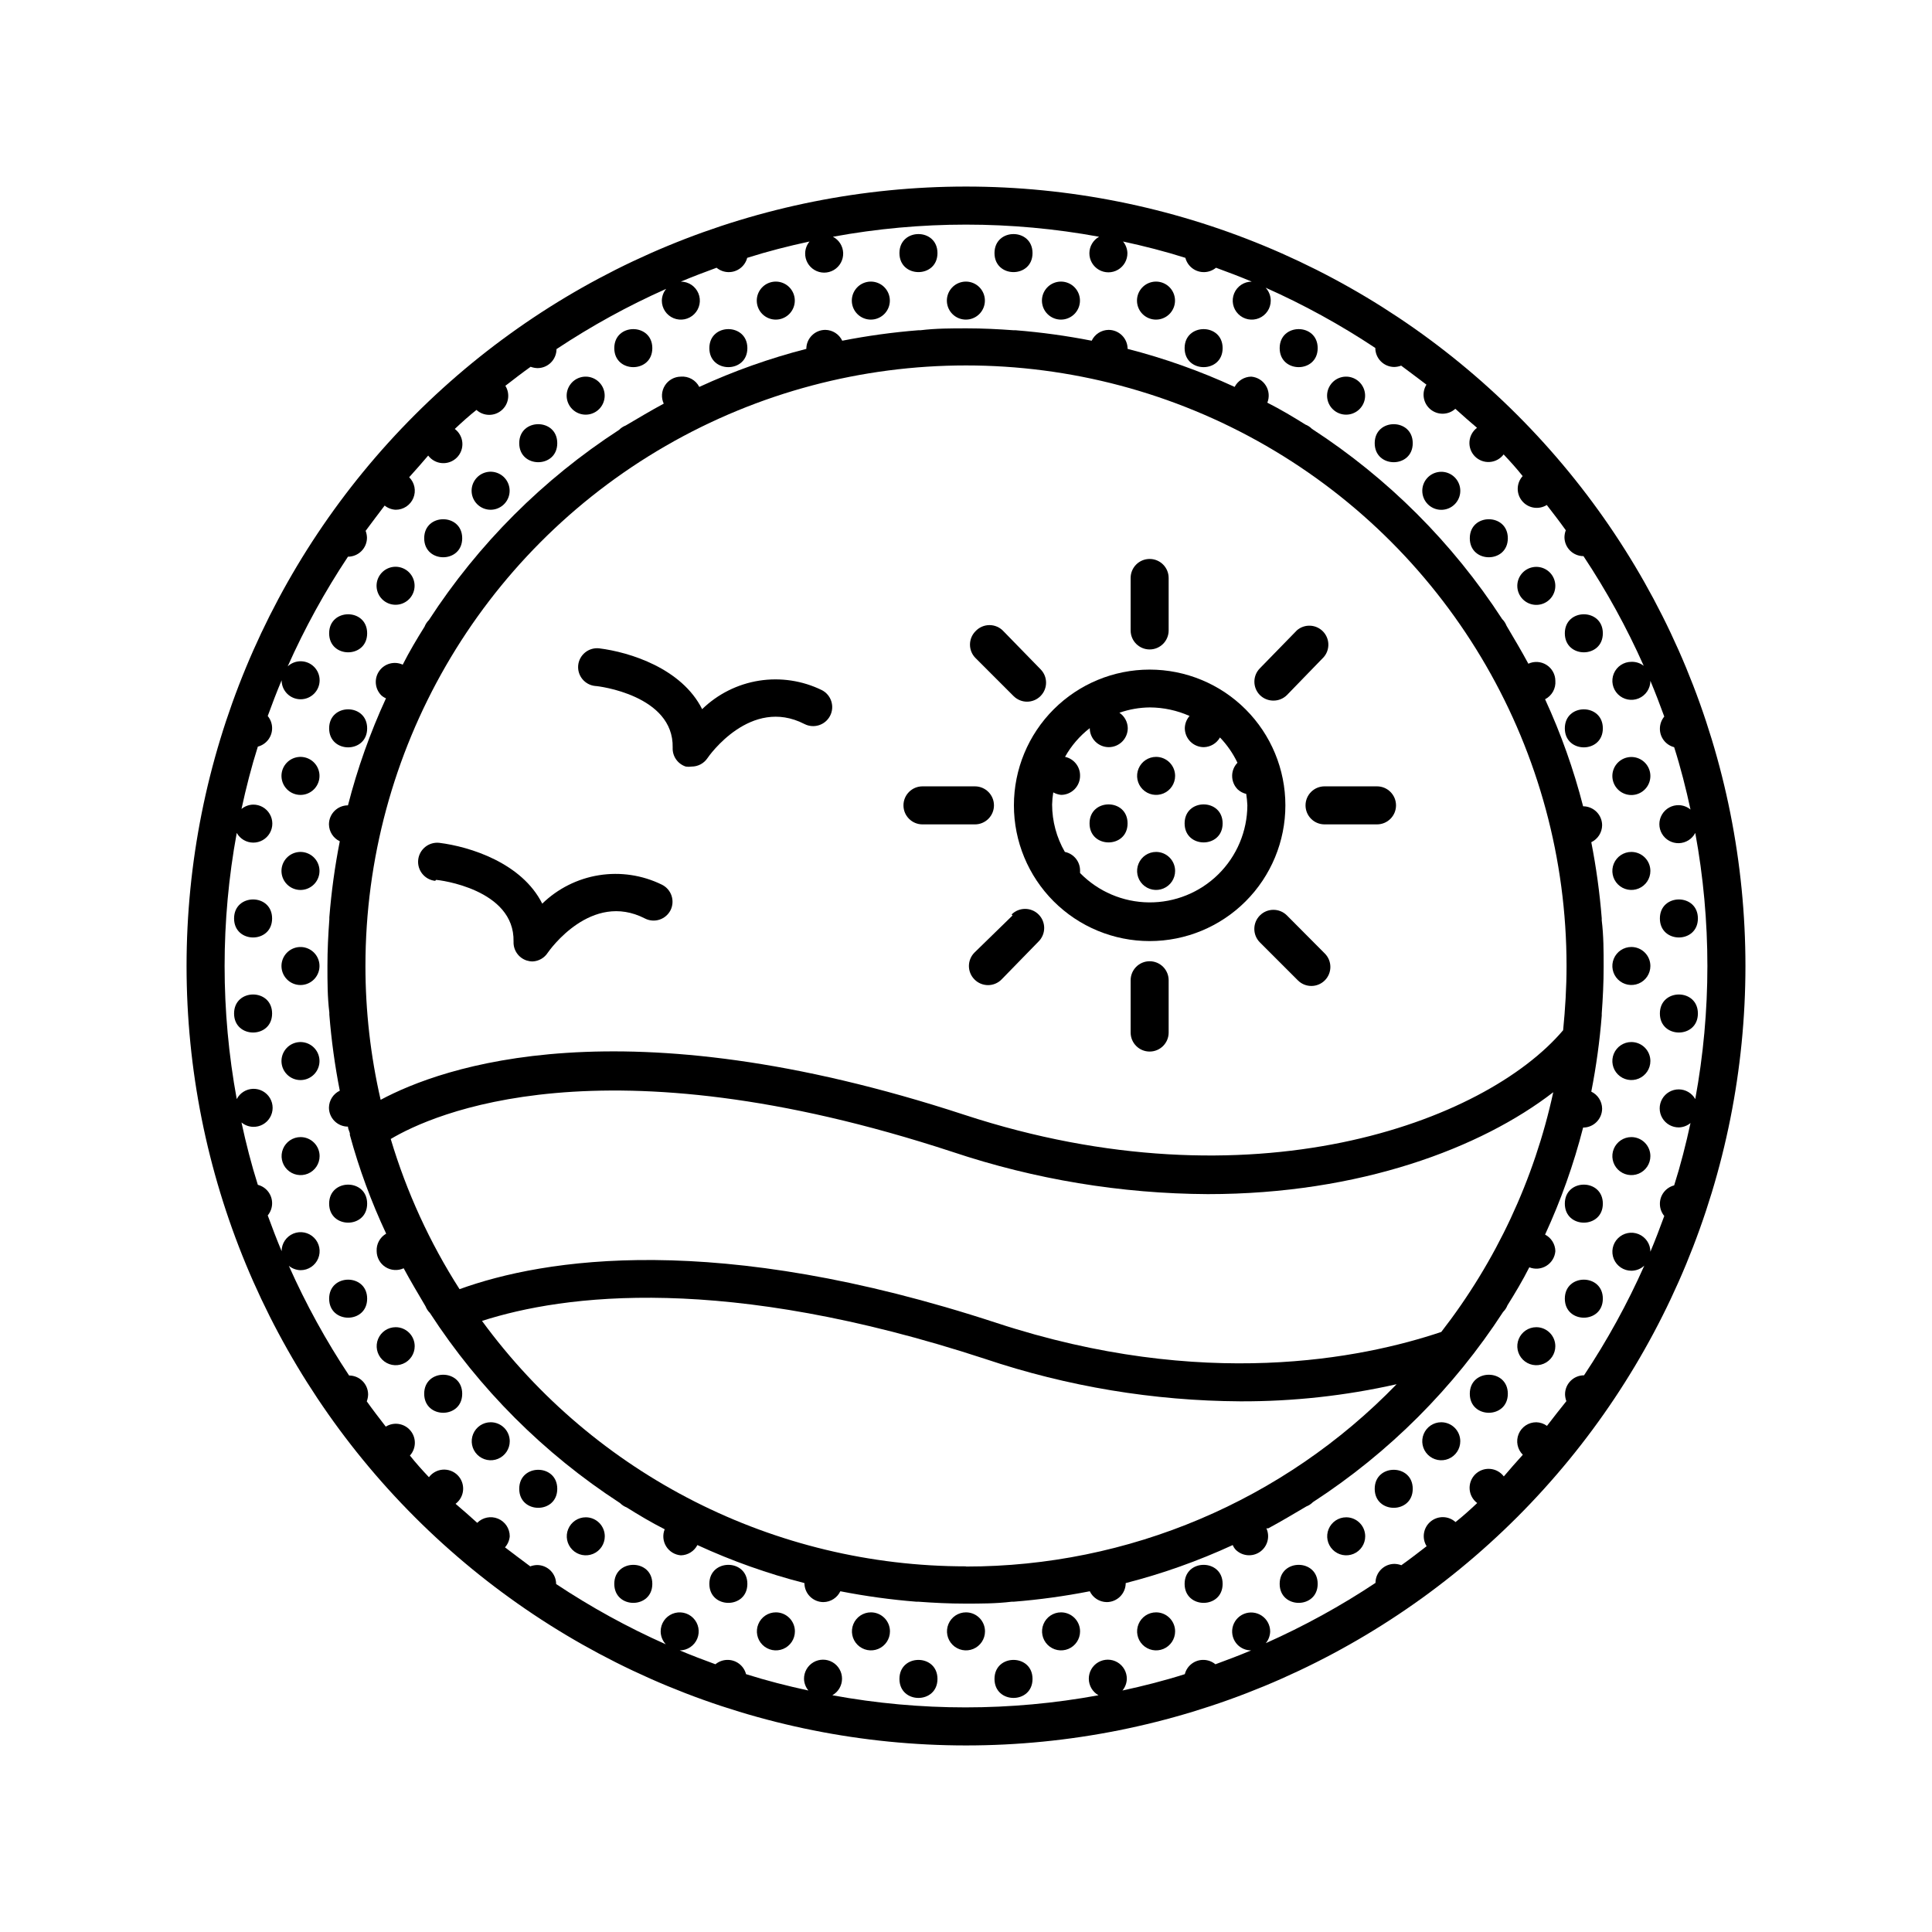 <?xml version="1.0" encoding="UTF-8"?>
<!-- Uploaded to: SVG Repo, www.svgrepo.com, Generator: SVG Repo Mixer Tools -->
<svg fill="#000000" width="800px" height="800px" version="1.1" viewBox="144 144 512 512" xmlns="http://www.w3.org/2000/svg">
 <g>
  <path d="m576.33 369.77c-2.039 0-3.875 1.227-4.656 3.109-0.777 1.883-0.348 4.051 1.094 5.492 1.441 1.441 3.609 1.871 5.492 1.09 1.879-0.777 3.109-2.613 3.109-4.652 0-1.336-0.531-2.617-1.477-3.562-0.945-0.945-2.227-1.477-3.562-1.477z"/>
  <path d="m593.96 387.4c0 6.719-10.074 6.719-10.074 0 0-6.715 10.074-6.715 10.074 0"/>
  <path d="m576.33 394.96c-2.039 0-3.875 1.227-4.656 3.109-0.777 1.883-0.348 4.051 1.094 5.492 1.441 1.438 3.609 1.871 5.492 1.09 1.879-0.777 3.109-2.617 3.109-4.652 0-1.336-0.531-2.617-1.477-3.562-0.945-0.945-2.227-1.477-3.562-1.477z"/>
  <path d="m593.96 412.59c0 6.719-10.074 6.719-10.074 0s10.074-6.719 10.074 0"/>
  <path d="m576.33 420.15c-2.039 0-3.875 1.227-4.656 3.109-0.777 1.883-0.348 4.051 1.094 5.488 1.441 1.441 3.609 1.875 5.492 1.094 1.879-0.781 3.109-2.617 3.109-4.656 0-1.336-0.531-2.617-1.477-3.562-0.945-0.941-2.227-1.473-3.562-1.473z"/>
  <path d="m576.33 445.34c-2.039 0-3.875 1.23-4.656 3.113-0.777 1.883-0.348 4.047 1.094 5.488 1.441 1.441 3.609 1.871 5.492 1.094 1.879-0.781 3.109-2.617 3.109-4.656 0-1.336-0.531-2.617-1.477-3.562-0.945-0.945-2.227-1.477-3.562-1.477z"/>
  <path d="m568.77 311.83c0 6.719-10.074 6.719-10.074 0s10.074-6.719 10.074 0"/>
  <path d="m568.77 337.02c0 6.715-10.074 6.715-10.074 0 0-6.719 10.074-6.719 10.074 0"/>
  <path d="m572.75 353.2c1.691 1.707 4.356 1.98 6.359 0.652 2.004-1.324 2.793-3.883 1.883-6.106-0.91-2.227-3.262-3.5-5.621-3.043s-4.066 2.516-4.082 4.918c-0.008 1.34 0.52 2.625 1.461 3.578z"/>
  <path d="m568.77 462.98c0 6.715-10.074 6.715-10.074 0 0-6.719 10.074-6.719 10.074 0"/>
  <path d="m568.77 488.16c0 6.719-10.074 6.719-10.074 0 0-6.715 10.074-6.715 10.074 0"/>
  <path d="m551.14 495.72c-2.035 0-3.875 1.227-4.652 3.109-0.781 1.883-0.352 4.051 1.09 5.492 1.441 1.441 3.609 1.871 5.492 1.09 1.883-0.777 3.109-2.617 3.109-4.652 0-1.336-0.531-2.617-1.477-3.562-0.945-0.945-2.227-1.477-3.562-1.477z"/>
  <path d="m543.59 286.64c0 6.719-10.078 6.719-10.078 0 0-6.715 10.078-6.715 10.078 0"/>
  <path d="m547.56 302.81c1.695 1.707 4.356 1.98 6.359 0.656 2.004-1.328 2.793-3.883 1.883-6.109-0.906-2.223-3.262-3.496-5.621-3.039-2.359 0.453-4.066 2.512-4.082 4.918-0.008 1.336 0.52 2.625 1.461 3.574z"/>
  <path d="m543.59 513.36c0 6.719-10.078 6.719-10.078 0s10.078-6.719 10.078 0"/>
  <path d="m525.95 520.91c-2.035 0-3.875 1.227-4.652 3.109-0.781 1.883-0.348 4.051 1.09 5.488 1.441 1.441 3.609 1.875 5.492 1.094 1.883-0.781 3.109-2.617 3.109-4.656 0-1.336-0.531-2.617-1.477-3.562-0.941-0.941-2.227-1.473-3.562-1.473z"/>
  <path d="m518.39 261.45c0 6.719-10.078 6.719-10.078 0 0-6.715 10.078-6.715 10.078 0"/>
  <path d="m522.38 277.62c1.691 1.703 4.352 1.977 6.356 0.652 2.004-1.328 2.793-3.883 1.883-6.106-0.906-2.227-3.262-3.5-5.617-3.043-2.359 0.457-4.07 2.516-4.082 4.918-0.008 1.34 0.516 2.625 1.461 3.578z"/>
  <path d="m518.39 538.55c0 6.715-10.078 6.715-10.078 0 0-6.719 10.078-6.719 10.078 0"/>
  <path d="m500.76 546.1c-2.039 0-3.875 1.23-4.656 3.113-0.781 1.883-0.348 4.047 1.094 5.488 1.441 1.441 3.606 1.871 5.488 1.094 1.883-0.781 3.109-2.617 3.109-4.656 0-1.336-0.527-2.617-1.473-3.562-0.945-0.945-2.227-1.477-3.562-1.477z"/>
  <path d="m493.2 236.26c0 6.715-10.074 6.715-10.074 0 0-6.719 10.074-6.719 10.074 0"/>
  <path d="m500.76 253.89c2.402-0.016 4.461-1.723 4.918-4.082 0.453-2.359-0.82-4.711-3.043-5.621-2.227-0.91-4.781-0.121-6.106 1.883-1.328 2.004-1.055 4.668 0.652 6.359 0.949 0.941 2.238 1.469 3.578 1.461z"/>
  <path d="m480.11 549.02c3.375-1.812 6.648-3.777 10.078-5.793h-0.004c0.664-0.258 1.266-0.652 1.766-1.156 20.137-13.078 37.301-30.242 50.379-50.383 0.508-0.5 0.902-1.102 1.16-1.762 2.016-3.223 3.981-6.5 5.793-10.078 1.488 0.598 3.172 0.453 4.535-0.395 1.363-0.844 2.242-2.289 2.367-3.887-0.035-1.852-1.078-3.531-2.723-4.383 4.207-9.133 7.582-18.625 10.078-28.363 1.336 0 2.617-0.531 3.562-1.477 0.945-0.945 1.477-2.227 1.477-3.562-0.027-1.922-1.141-3.66-2.871-4.484 1.305-6.66 2.231-13.387 2.769-20.152v-0.555 0c0.301-4.082 0.504-8.16 0.504-12.344 0-4.18 0-8.262-0.504-12.344v-0.555c-0.539-6.762-1.465-13.492-2.769-20.152 1.73-0.824 2.844-2.562 2.871-4.484 0-1.336-0.531-2.617-1.477-3.562-0.945-0.941-2.227-1.473-3.562-1.473-2.496-9.738-5.871-19.234-10.078-28.367 1.812-0.93 2.887-2.856 2.723-4.887-0.012-1.711-0.895-3.301-2.34-4.215-1.449-0.918-3.262-1.039-4.816-0.316-1.812-3.375-3.777-6.648-5.793-10.078-0.258-0.664-0.652-1.266-1.156-1.762-13.078-20.141-30.242-37.305-50.383-50.383-0.5-0.508-1.102-0.902-1.762-1.16-3.223-2.016-6.5-3.981-10.078-5.793 0.598-1.488 0.453-3.172-0.395-4.535-0.844-1.363-2.289-2.242-3.887-2.367-1.852 0.035-3.531 1.078-4.383 2.723-9.133-4.207-18.625-7.578-28.363-10.078 0-1.336-0.531-2.617-1.477-3.562-0.945-0.945-2.227-1.473-3.562-1.473-1.922 0.023-3.66 1.137-4.484 2.871-6.66-1.309-13.387-2.234-20.152-2.773h-0.555c-4.082-0.301-8.16-0.504-12.344-0.504-4.18 0-8.262 0-12.344 0.504h-0.555c-6.762 0.539-13.492 1.465-20.152 2.773-0.824-1.734-2.562-2.848-4.484-2.871-2.781 0-5.035 2.254-5.035 5.035-9.738 2.5-19.234 5.871-28.367 10.078-0.93-1.812-2.856-2.887-4.887-2.723-1.711 0.016-3.301 0.895-4.215 2.344-0.918 1.445-1.039 3.258-0.316 4.812-3.375 1.812-6.648 3.777-10.078 5.793-0.664 0.258-1.266 0.652-1.762 1.16-20.141 13.074-37.305 30.238-50.383 50.379-0.508 0.5-0.902 1.102-1.16 1.766-2.016 3.223-3.981 6.5-5.793 10.078v-0.004c-2.207-1.012-4.828-0.305-6.223 1.684-1.398 1.992-1.172 4.695 0.531 6.43 0.367 0.34 0.793 0.613 1.258 0.805-4.203 9.133-7.578 18.625-10.074 28.363-2.785 0-5.039 2.258-5.039 5.039 0.023 1.918 1.137 3.66 2.871 4.484-1.309 6.66-2.231 13.387-2.769 20.152v0.555 0c-0.301 4.082-0.504 8.16-0.504 12.344 0 4.18 0 8.262 0.504 12.344v0.555-0.004c0.539 6.766 1.461 13.496 2.769 20.152-1.734 0.828-2.848 2.566-2.871 4.484 0 1.336 0.531 2.617 1.477 3.562 0.945 0.945 2.227 1.477 3.562 1.477 0 0.605 0.352 1.16 0.504 1.762v0.457c2.449 8.973 5.672 17.723 9.621 26.145-1.645 0.949-2.621 2.738-2.519 4.637 0.016 1.711 0.895 3.301 2.344 4.219 1.445 0.914 3.258 1.035 4.812 0.316 1.812 3.375 3.777 6.648 5.793 10.078v-0.004c0.258 0.664 0.652 1.266 1.16 1.766 13.074 20.137 30.238 37.301 50.379 50.379 0.5 0.508 1.102 0.902 1.766 1.16 3.223 2.016 6.5 3.981 10.078 5.793h-0.004c-0.598 1.488-0.453 3.172 0.395 4.535 0.844 1.363 2.289 2.242 3.887 2.367 1.852-0.035 3.535-1.078 4.383-2.723 9.133 4.207 18.629 7.582 28.367 10.078 0 1.336 0.531 2.617 1.473 3.562 0.945 0.945 2.227 1.477 3.562 1.477 1.922-0.027 3.66-1.141 4.484-2.871 6.66 1.305 13.391 2.231 20.152 2.769h0.555c4.082 0.301 8.16 0.504 12.344 0.504 4.18 0 8.262 0 12.344-0.504h0.555c6.766-0.539 13.492-1.465 20.152-2.769 0.824 1.73 2.562 2.844 4.484 2.871 1.336 0 2.617-0.531 3.562-1.477 0.945-0.945 1.477-2.227 1.477-3.562 9.738-2.496 19.23-5.871 28.363-10.078 0.188 0.469 0.461 0.895 0.805 1.262 1.734 1.703 4.438 1.926 6.426 0.531 1.992-1.398 2.699-4.016 1.688-6.227zm-80.105 10.078c-50.684 0.016-98.336-24.145-128.27-65.043 21.816-7.004 64.336-12.543 133.36 10.078h-0.004c21.797 7.316 44.621 11.109 67.613 11.234 13.93 0.051 27.824-1.469 41.414-4.535-29.926 30.895-71.105 48.328-114.11 48.316zm-159.16-159.1c0-56.863 30.336-109.4 79.578-137.83 49.242-28.43 109.91-28.43 159.15 0 49.242 28.43 79.578 80.969 79.578 137.83 0 5.742-0.352 11.438-0.906 17.027-20.809 24.535-82.676 47.309-158.65 22.418-90.988-29.824-138.55-12.645-154.72-3.981-2.676-11.633-4.031-23.531-4.031-35.465zm285.11 96.98c-21.008 7.055-63.078 15.566-117.79-2.367-74.414-24.434-119.96-17.078-142.38-8.969-7.902-12.352-14.039-25.75-18.238-39.801 10.934-6.5 55.871-27.105 148.88 3.426 21.816 7.297 44.656 11.074 67.66 11.188 40.305 0 72.449-12.242 91.543-27.004-5.023 23.125-15.164 44.832-29.676 63.527z"/>
  <path d="m493.2 563.74c0 6.715-10.074 6.715-10.074 0 0-6.719 10.074-6.719 10.074 0"/>
  <path d="m468.01 236.26c0 6.715-10.074 6.715-10.074 0 0-6.719 10.074-6.719 10.074 0"/>
  <path d="m468.01 563.74c0 6.715-10.074 6.715-10.074 0 0-6.719 10.074-6.719 10.074 0"/>
  <path d="m450.38 571.29c-2.039 0-3.875 1.227-4.652 3.109-0.781 1.883-0.352 4.051 1.09 5.492 1.441 1.441 3.609 1.871 5.492 1.094 1.883-0.781 3.109-2.617 3.109-4.656 0-1.336-0.531-2.617-1.477-3.562-0.945-0.945-2.227-1.477-3.562-1.477z"/>
  <path d="m450.38 228.7c2.402-0.016 4.461-1.723 4.918-4.082s-0.816-4.711-3.043-5.621c-2.223-0.906-4.777-0.117-6.106 1.887-1.324 2.004-1.051 4.664 0.652 6.356 0.953 0.941 2.238 1.469 3.578 1.461z"/>
  <path d="m425.19 571.29c-2.035 0-3.875 1.227-4.652 3.109-0.781 1.883-0.348 4.051 1.09 5.492 1.441 1.441 3.609 1.871 5.492 1.094 1.883-0.781 3.109-2.617 3.109-4.656 0-1.336-0.531-2.617-1.477-3.562-0.945-0.945-2.227-1.477-3.562-1.477z"/>
  <path d="m417.63 211.07c0 6.719-10.078 6.719-10.078 0s10.078-6.719 10.078 0"/>
  <path d="m425.19 228.7c2.402-0.016 4.461-1.723 4.918-4.082s-0.816-4.711-3.039-5.621c-2.227-0.906-4.781-0.117-6.109 1.887-1.324 2.004-1.051 4.664 0.656 6.356 0.949 0.941 2.238 1.469 3.574 1.461z"/>
  <path d="m400 571.29c-2.039 0-3.875 1.227-4.656 3.109-0.781 1.883-0.348 4.051 1.094 5.492 1.438 1.441 3.606 1.871 5.488 1.094 1.883-0.781 3.109-2.617 3.109-4.656 0-1.336-0.531-2.617-1.473-3.562-0.945-0.945-2.227-1.477-3.562-1.477z"/>
  <path d="m417.63 588.93c0 6.719-10.078 6.719-10.078 0 0-6.715 10.078-6.715 10.078 0"/>
  <path d="m392.44 211.07c0 6.719-10.078 6.719-10.078 0s10.078-6.719 10.078 0"/>
  <path d="m400 228.7c2.402-0.016 4.461-1.723 4.914-4.082 0.457-2.359-0.816-4.711-3.039-5.621-2.227-0.906-4.781-0.117-6.106 1.887-1.328 2.004-1.055 4.664 0.652 6.356 0.949 0.941 2.238 1.469 3.578 1.461z"/>
  <path d="m374.81 571.29c-2.039 0-3.875 1.227-4.656 3.109-0.777 1.883-0.348 4.051 1.094 5.492 1.441 1.441 3.606 1.871 5.488 1.094 1.883-0.781 3.113-2.617 3.113-4.656 0-1.336-0.531-2.617-1.477-3.562-0.945-0.945-2.227-1.477-3.562-1.477z"/>
  <path d="m392.44 588.93c0 6.719-10.078 6.719-10.078 0 0-6.715 10.078-6.715 10.078 0"/>
  <path d="m374.81 228.7c2.402-0.016 4.461-1.723 4.918-4.082 0.453-2.359-0.816-4.711-3.043-5.621-2.223-0.906-4.781-0.117-6.106 1.887-1.328 2.004-1.055 4.664 0.652 6.356 0.953 0.941 2.238 1.469 3.578 1.461z"/>
  <path d="m349.62 571.29c-2.039 0-3.875 1.227-4.652 3.109-0.781 1.883-0.352 4.051 1.09 5.492 1.441 1.441 3.609 1.871 5.492 1.094 1.883-0.781 3.109-2.617 3.109-4.656 0-1.336-0.531-2.617-1.477-3.562-0.945-0.945-2.227-1.477-3.562-1.477z"/>
  <path d="m342.06 236.26c0 6.715-10.074 6.715-10.074 0 0-6.719 10.074-6.719 10.074 0"/>
  <path d="m349.62 228.7c2.402-0.016 4.461-1.723 4.918-4.082 0.457-2.359-0.816-4.711-3.043-5.621-2.223-0.906-4.781-0.117-6.106 1.887-1.324 2.004-1.051 4.664 0.652 6.356 0.953 0.941 2.238 1.469 3.578 1.461z"/>
  <path d="m342.06 563.74c0 6.715-10.074 6.715-10.074 0 0-6.719 10.074-6.719 10.074 0"/>
  <path d="m316.87 236.26c0 6.715-10.078 6.715-10.078 0 0-6.719 10.078-6.719 10.078 0"/>
  <path d="m299.24 546.1c-2.039 0-3.875 1.23-4.656 3.113-0.781 1.883-0.348 4.047 1.094 5.488 1.438 1.441 3.606 1.871 5.488 1.094 1.883-0.781 3.109-2.617 3.109-4.656 0-1.336-0.531-2.617-1.473-3.562-0.945-0.945-2.227-1.477-3.562-1.477z"/>
  <path d="m316.87 563.74c0 6.715-10.078 6.715-10.078 0 0-6.719 10.078-6.719 10.078 0"/>
  <path d="m291.68 261.45c0 6.719-10.078 6.719-10.078 0 0-6.715 10.078-6.715 10.078 0"/>
  <path d="m299.24 253.89c2.402-0.016 4.461-1.723 4.914-4.082 0.457-2.359-0.816-4.711-3.039-5.621-2.227-0.91-4.781-0.121-6.106 1.883-1.328 2.004-1.055 4.668 0.652 6.359 0.949 0.941 2.238 1.469 3.578 1.461z"/>
  <path d="m274.05 520.91c-2.039 0-3.875 1.227-4.656 3.109-0.777 1.883-0.348 4.051 1.094 5.488 1.441 1.441 3.606 1.875 5.488 1.094 1.883-0.781 3.113-2.617 3.113-4.656 0-1.336-0.531-2.617-1.477-3.562-0.945-0.941-2.227-1.473-3.562-1.473z"/>
  <path d="m291.68 538.55c0 6.715-10.078 6.715-10.078 0 0-6.719 10.078-6.719 10.078 0"/>
  <path d="m266.49 286.64c0 6.719-10.074 6.719-10.074 0 0-6.715 10.074-6.715 10.074 0"/>
  <path d="m274.05 279.09c2.402-0.016 4.461-1.723 4.918-4.082 0.453-2.359-0.82-4.715-3.043-5.621-2.223-0.91-4.781-0.121-6.106 1.883-1.328 2.004-1.055 4.664 0.652 6.359 0.949 0.941 2.238 1.469 3.578 1.461z"/>
  <path d="m248.86 495.72c-2.039 0-3.875 1.227-4.656 3.109-0.777 1.883-0.348 4.051 1.094 5.492 1.441 1.441 3.609 1.871 5.492 1.09 1.883-0.777 3.109-2.617 3.109-4.652 0-1.336-0.531-2.617-1.477-3.562-0.945-0.945-2.227-1.477-3.562-1.477z"/>
  <path d="m266.49 513.36c0 6.719-10.074 6.719-10.074 0s10.074-6.719 10.074 0"/>
  <path d="m241.3 311.83c0 6.719-10.074 6.719-10.074 0s10.074-6.719 10.074 0"/>
  <path d="m248.86 304.27c2.402-0.012 4.461-1.723 4.918-4.082 0.457-2.356-0.816-4.711-3.043-5.617-2.223-0.91-4.781-0.121-6.106 1.883-1.324 2.004-1.051 4.664 0.652 6.356 0.953 0.945 2.238 1.469 3.578 1.461z"/>
  <path d="m241.3 337.02c0 6.715-10.074 6.715-10.074 0 0-6.719 10.074-6.719 10.074 0"/>
  <path d="m223.66 445.34c-2.035 0-3.875 1.23-4.652 3.113-0.781 1.883-0.352 4.047 1.09 5.488 1.441 1.441 3.609 1.871 5.492 1.094 1.883-0.781 3.109-2.617 3.109-4.656 0-1.336-0.531-2.617-1.477-3.562-0.945-0.945-2.227-1.477-3.562-1.477z"/>
  <path d="m241.3 462.98c0 6.715-10.074 6.715-10.074 0 0-6.719 10.074-6.719 10.074 0"/>
  <path d="m241.3 488.16c0 6.719-10.074 6.719-10.074 0 0-6.715 10.074-6.715 10.074 0"/>
  <path d="m223.66 354.66c2.402-0.016 4.461-1.723 4.918-4.082s-0.816-4.711-3.039-5.621c-2.227-0.906-4.781-0.121-6.109 1.883-1.324 2.004-1.051 4.668 0.656 6.359 0.949 0.941 2.234 1.469 3.574 1.461z"/>
  <path d="m216.11 387.4c0 6.719-10.078 6.719-10.078 0 0-6.715 10.078-6.715 10.078 0"/>
  <path d="m223.66 379.85c2.402-0.016 4.461-1.723 4.918-4.082s-0.816-4.715-3.039-5.621c-2.227-0.91-4.781-0.121-6.109 1.883-1.324 2.004-1.051 4.664 0.656 6.359 0.949 0.941 2.234 1.469 3.574 1.461z"/>
  <path d="m216.11 412.59c0 6.719-10.078 6.719-10.078 0s10.078-6.719 10.078 0"/>
  <path d="m223.66 405.04c2.402-0.012 4.461-1.723 4.918-4.082 0.457-2.356-0.816-4.711-3.039-5.617-2.227-0.91-4.781-0.121-6.109 1.883-1.324 2.004-1.051 4.664 0.656 6.356 0.949 0.945 2.234 1.469 3.574 1.461z"/>
  <path d="m223.66 430.23c2.402-0.012 4.461-1.723 4.918-4.082s-0.816-4.711-3.039-5.621c-2.227-0.906-4.781-0.117-6.109 1.887-1.324 2.004-1.051 4.664 0.656 6.356 0.949 0.945 2.234 1.469 3.574 1.461z"/>
  <path d="m400 193.44c-54.785 0-107.32 21.762-146.06 60.5s-60.5 91.277-60.5 146.06c0 54.781 21.762 107.32 60.5 146.06 38.738 38.738 91.277 60.5 146.06 60.5 54.781 0 107.32-21.762 146.06-60.5 38.738-38.738 60.5-91.277 60.5-146.06 0-54.785-21.762-107.32-60.5-146.06-38.738-38.738-91.277-60.5-146.06-60.5zm153.96 328.43c-0.82-0.598-1.805-0.93-2.82-0.957-2.047-0.012-3.898 1.215-4.68 3.106-0.785 1.891-0.352 4.066 1.102 5.508-1.715 1.914-3.477 3.879-5.039 5.742h0.004c-0.879-1.168-2.219-1.898-3.676-2-1.457-0.105-2.887 0.43-3.918 1.461-1.031 1.035-1.566 2.465-1.465 3.922 0.105 1.457 0.836 2.797 2.004 3.672-1.863 1.762-3.828 3.527-5.742 5.039-1.863-1.688-4.684-1.742-6.613-0.133-1.93 1.613-2.375 4.398-1.047 6.531-2.215 1.715-4.434 3.426-6.699 5.039-0.582-0.219-1.195-0.34-1.812-0.355-2.785 0-5.039 2.258-5.039 5.039-9.227 6.129-18.949 11.469-29.07 15.973 0.73-0.883 1.137-1.984 1.16-3.125-0.012-1.68-0.855-3.242-2.254-4.168-1.398-0.93-3.168-1.098-4.719-0.457-1.547 0.645-2.676 2.019-3.008 3.664-0.328 1.645 0.184 3.348 1.363 4.539 0.953 0.941 2.238 1.469 3.578 1.461-3.125 1.309-6.297 2.519-9.473 3.68v-0.004c-0.867-0.719-1.949-1.125-3.074-1.156-2.356-0.078-4.449 1.492-5.035 3.777-5.391 1.715-10.934 3.125-16.523 4.332h-0.004c0.719-0.867 1.129-1.949 1.16-3.074 0.02-1.809-0.93-3.492-2.492-4.406-1.562-0.914-3.496-0.918-5.062-0.016-1.57 0.906-2.531 2.582-2.519 4.394 0.008 1.809 0.988 3.473 2.566 4.363-23.316 4.285-47.219 4.285-70.531 0 1.578-0.891 2.559-2.555 2.566-4.363 0.012-1.812-0.949-3.488-2.519-4.394-1.566-0.902-3.5-0.898-5.062 0.016-1.562 0.914-2.512 2.598-2.492 4.406 0.031 1.125 0.441 2.207 1.16 3.074-5.594-1.211-11.133-2.621-16.523-4.332h-0.004c-0.586-2.285-2.68-3.856-5.039-3.777-1.125 0.031-2.207 0.438-3.07 1.156-3.176-1.16-6.348-2.367-9.473-3.68v0.004c2.039 0 3.875-1.23 4.656-3.109 0.777-1.883 0.348-4.051-1.094-5.492-1.441-1.441-3.609-1.871-5.492-1.094-1.883 0.781-3.109 2.617-3.109 4.656 0.004 1.273 0.492 2.496 1.359 3.426-10.117-4.5-19.84-9.844-29.066-15.973 0-1.336-0.531-2.617-1.477-3.562-0.945-0.941-2.227-1.473-3.562-1.473-0.621 0.016-1.234 0.133-1.816 0.352-2.266-1.664-4.484-3.375-6.699-5.039 0.727-0.812 1.168-1.836 1.262-2.922 0.012-2.047-1.219-3.898-3.109-4.68-1.891-0.785-4.066-0.352-5.508 1.102-1.914-1.715-3.879-3.477-5.742-5.039v0.004c1.168-0.879 1.898-2.219 2-3.676 0.105-1.457-0.43-2.887-1.461-3.918s-2.465-1.566-3.922-1.465c-1.453 0.105-2.797 0.836-3.672 2.004-1.762-1.863-3.527-3.828-5.039-5.742 1.688-1.863 1.746-4.684 0.133-6.613-1.609-1.93-4.398-2.375-6.531-1.047-1.715-2.215-3.426-4.434-5.039-6.699h0.004c0.215-0.582 0.336-1.195 0.352-1.812 0-1.336-0.531-2.617-1.477-3.562-0.945-0.945-2.227-1.477-3.562-1.477-6.125-9.227-11.469-18.949-15.969-29.07 0.879 0.73 1.98 1.137 3.121 1.16 2.039 0 3.875-1.23 4.656-3.113 0.777-1.879 0.348-4.047-1.094-5.488-1.441-1.441-3.606-1.871-5.488-1.094-1.883 0.781-3.109 2.617-3.109 4.656-1.309-3.125-2.519-6.297-3.68-9.473 0.719-0.867 1.125-1.949 1.16-3.074 0.074-2.356-1.496-4.449-3.781-5.035-1.715-5.391-3.125-10.934-4.332-16.523v-0.004c0.867 0.719 1.949 1.129 3.074 1.16 1.832 0.051 3.547-0.898 4.477-2.477 0.934-1.578 0.934-3.539 0.004-5.117-0.93-1.578-2.644-2.527-4.477-2.481-1.832 0.051-3.492 1.09-4.336 2.719-4.289-23.316-4.289-47.219 0-70.535 0.887 1.578 2.551 2.559 4.363 2.57 1.809 0.012 3.484-0.953 4.391-2.519s0.898-3.5-0.016-5.062c-0.914-1.562-2.598-2.516-4.406-2.492-1.125 0.031-2.207 0.438-3.074 1.156 1.211-5.594 2.621-11.133 4.332-16.523 2.285-0.59 3.856-2.684 3.781-5.039-0.035-1.125-0.441-2.207-1.16-3.074 1.16-3.176 2.367-6.348 3.68-9.473v0.004c0 1.336 0.527 2.617 1.473 3.562 0.945 0.945 2.227 1.473 3.562 1.473 2.785 0 5.039-2.254 5.039-5.035 0-2.785-2.254-5.039-5.039-5.039-1.273 0.004-2.496 0.488-3.426 1.359 4.504-10.117 9.844-19.844 15.973-29.07 1.336 0 2.617-0.531 3.562-1.477 0.945-0.941 1.477-2.223 1.477-3.562-0.016-0.617-0.137-1.23-0.355-1.812 1.664-2.266 3.375-4.484 5.039-6.699 0.832 0.668 1.855 1.059 2.922 1.109 2.047 0.012 3.898-1.219 4.684-3.109 0.785-1.891 0.348-4.066-1.105-5.508 1.715-1.914 3.477-3.879 5.039-5.742 0.875 1.168 2.215 1.898 3.672 2 1.457 0.105 2.887-0.43 3.918-1.461 1.035-1.031 1.566-2.465 1.465-3.922-0.105-1.453-0.836-2.797-2.004-3.672 1.863-1.762 3.828-3.527 5.742-5.039 1.863 1.688 4.684 1.746 6.613 0.133 1.93-1.609 2.375-4.398 1.047-6.531 2.215-1.715 4.434-3.426 6.699-5.039v0.004c0.582 0.215 1.195 0.336 1.816 0.352 1.336 0 2.617-0.531 3.562-1.477 0.941-0.945 1.473-2.227 1.473-3.562 9.227-6.125 18.953-11.469 29.07-15.969-0.727 0.879-1.137 1.98-1.156 3.121 0 2.039 1.227 3.875 3.109 4.656 1.883 0.777 4.047 0.348 5.488-1.094 1.441-1.441 1.875-3.606 1.094-5.488-0.781-1.883-2.617-3.109-4.656-3.109 3.125-1.309 6.297-2.519 9.473-3.68 0.867 0.719 1.949 1.125 3.074 1.16 2.356 0.074 4.449-1.496 5.039-3.781 5.391-1.715 10.934-3.125 16.523-4.332-0.719 0.867-1.125 1.949-1.16 3.074-0.051 1.832 0.898 3.547 2.477 4.477 1.578 0.934 3.539 0.934 5.117 0.004 1.578-0.93 2.527-2.644 2.481-4.477-0.051-1.832-1.09-3.492-2.719-4.336 23.316-4.289 47.219-4.289 70.535 0-1.578 0.887-2.559 2.551-2.57 4.363-0.008 1.809 0.953 3.484 2.519 4.391 1.57 0.906 3.5 0.898 5.062-0.016 1.562-0.914 2.516-2.598 2.496-4.406-0.035-1.125-0.441-2.207-1.16-3.074 5.594 1.211 11.133 2.621 16.523 4.332 0.59 2.285 2.684 3.856 5.039 3.781 1.125-0.035 2.207-0.441 3.074-1.16 3.176 1.16 6.348 2.367 9.473 3.68-2.039 0-3.875 1.227-4.656 3.109-0.781 1.883-0.348 4.047 1.094 5.488 1.438 1.441 3.606 1.871 5.488 1.094 1.883-0.781 3.109-2.617 3.109-4.656-0.004-1.273-0.488-2.496-1.359-3.426 10.121 4.504 19.844 9.844 29.07 15.973 0 1.336 0.531 2.617 1.477 3.562 0.945 0.945 2.227 1.477 3.562 1.477 0.617-0.016 1.23-0.137 1.812-0.355 2.266 1.664 4.484 3.375 6.699 5.039-1.328 2.133-0.879 4.918 1.047 6.531 1.93 1.609 4.75 1.555 6.613-0.133 1.914 1.715 3.879 3.477 5.742 5.039-1.168 0.875-1.898 2.215-2 3.672-0.105 1.457 0.43 2.887 1.461 3.922 1.031 1.031 2.461 1.566 3.918 1.461 1.457-0.102 2.797-0.836 3.676-2.004 1.762 1.863 3.527 3.828 5.039 5.742v0.004c-1.688 1.863-1.746 4.684-0.133 6.609 1.609 1.93 4.398 2.375 6.531 1.047 1.715 2.215 3.426 4.434 5.039 6.699h-0.004c-0.219 0.582-0.336 1.195-0.352 1.816 0 1.336 0.531 2.617 1.477 3.562 0.945 0.945 2.227 1.477 3.562 1.477 6.125 9.227 11.469 18.949 15.969 29.066-0.934-0.723-2.09-1.098-3.273-1.055-2.039 0-3.875 1.227-4.656 3.109-0.777 1.883-0.348 4.047 1.094 5.488 1.441 1.441 3.609 1.875 5.492 1.094 1.879-0.781 3.109-2.617 3.109-4.656 1.309 3.125 2.519 6.297 3.68 9.473h-0.004c-0.719 0.867-1.125 1.949-1.156 3.074-0.078 2.356 1.492 4.449 3.777 5.039 1.715 5.391 3.125 10.934 4.332 16.523-0.867-0.719-1.949-1.125-3.074-1.16-1.832-0.051-3.547 0.898-4.477 2.477-0.934 1.578-0.934 3.539-0.004 5.117 0.93 1.578 2.644 2.527 4.477 2.481 1.832-0.051 3.496-1.09 4.34-2.719 4.285 23.316 4.285 47.219 0 70.535-0.891-1.578-2.555-2.559-4.363-2.57-1.812-0.008-3.488 0.953-4.394 2.519-0.902 1.57-0.898 3.5 0.016 5.062 0.914 1.562 2.598 2.516 4.406 2.496 1.125-0.035 2.207-0.441 3.074-1.16-1.211 5.594-2.621 11.133-4.332 16.523-2.285 0.59-3.856 2.684-3.777 5.039 0.031 1.125 0.438 2.207 1.156 3.074-1.16 3.176-2.367 6.348-3.68 9.473h0.004c0-2.039-1.23-3.875-3.109-4.656-1.883-0.781-4.051-0.348-5.492 1.094-1.441 1.438-1.871 3.606-1.094 5.488 0.781 1.883 2.617 3.109 4.656 3.109 1.273-0.004 2.496-0.488 3.426-1.359-4.5 10.121-9.844 19.844-15.973 29.07-2.781 0-5.035 2.254-5.035 5.039 0.016 0.617 0.133 1.23 0.352 1.812-1.715 2.117-3.426 4.332-5.141 6.551z"/>
  <path d="m450.38 344.58c-2.039 0-3.875 1.23-4.652 3.113-0.781 1.879-0.352 4.047 1.09 5.488 1.441 1.441 3.609 1.871 5.492 1.094 1.883-0.781 3.109-2.617 3.109-4.656 0-1.336-0.531-2.617-1.477-3.562-0.945-0.945-2.227-1.477-3.562-1.477z"/>
  <path d="m468.01 362.21c0 6.719-10.074 6.719-10.074 0 0-6.715 10.074-6.715 10.074 0"/>
  <path d="m450.38 369.77c-2.039 0-3.875 1.227-4.652 3.109-0.781 1.883-0.352 4.051 1.09 5.492s3.609 1.871 5.492 1.09c1.883-0.777 3.109-2.613 3.109-4.652 0-1.336-0.531-2.617-1.477-3.562-0.945-0.945-2.227-1.477-3.562-1.477z"/>
  <path d="m442.82 362.21c0 6.719-10.078 6.719-10.078 0 0-6.715 10.078-6.715 10.078 0"/>
  <path d="m448.67 321.45c-9.543 0-18.691 3.793-25.438 10.539-6.746 6.746-10.535 15.895-10.535 25.434 0 9.543 3.789 18.691 10.535 25.438 6.746 6.746 15.895 10.535 25.438 10.535 9.539 0 18.688-3.789 25.434-10.535 6.746-6.746 10.535-15.895 10.535-25.438 0-9.539-3.789-18.688-10.535-25.434-6.746-6.746-15.895-10.539-25.434-10.539zm21.863 28.164c-0.008 1.34 0.52 2.625 1.461 3.578 0.641 0.59 1.422 1.008 2.269 1.207 0.152 1.004 0.254 2.012 0.301 3.023-0.031 6.875-2.805 13.457-7.699 18.281-4.898 4.828-11.516 7.508-18.391 7.441-6.875-0.066-13.441-2.867-18.246-7.785v-0.555c0.051-2.434-1.645-4.551-4.031-5.039-2.203-3.812-3.363-8.141-3.375-12.543 0.023-1.082 0.125-2.16 0.305-3.227 0.637 0.352 1.34 0.574 2.062 0.656 1.336 0 2.617-0.531 3.562-1.477 0.945-0.945 1.477-2.227 1.477-3.562 0.055-2.418-1.617-4.531-3.981-5.039 1.652-2.949 3.879-5.535 6.551-7.606 0 1.336 0.531 2.617 1.477 3.562 0.945 0.945 2.227 1.477 3.562 1.477 1.336 0 2.617-0.531 3.562-1.477 0.945-0.945 1.473-2.227 1.473-3.562-0.027-1.641-0.855-3.164-2.215-4.082 2.594-0.906 5.316-1.383 8.062-1.41 3.629 0.016 7.215 0.789 10.527 2.266-0.785 0.895-1.234 2.035-1.258 3.227 0 1.336 0.531 2.617 1.473 3.562 0.945 0.945 2.227 1.477 3.562 1.477 1.781-0.039 3.41-1.02 4.285-2.57 1.891 1.973 3.457 4.234 4.633 6.699-0.898 0.934-1.406 2.18-1.41 3.477z"/>
  <path d="m443.63 297.17v13.906-0.004c0 2.785 2.254 5.039 5.039 5.039 2.781 0 5.035-2.254 5.035-5.039v-13.902c0-2.785-2.254-5.039-5.035-5.039-2.785 0-5.039 2.254-5.039 5.039z"/>
  <path d="m448.67 398.74c-2.785 0-5.039 2.258-5.039 5.039v13.855c0 2.781 2.254 5.039 5.039 5.039 2.781 0 5.035-2.258 5.035-5.039v-13.855c0-1.336-0.531-2.617-1.473-3.562-0.945-0.945-2.227-1.477-3.562-1.477z"/>
  <path d="m508.92 352.39h-13.906c-2.781 0-5.035 2.258-5.035 5.039 0 2.785 2.254 5.039 5.035 5.039h13.906c2.781 0 5.039-2.254 5.039-5.039 0-2.781-2.258-5.039-5.039-5.039z"/>
  <path d="m407.41 357.43c0-1.336-0.531-2.617-1.477-3.562-0.945-0.945-2.227-1.477-3.562-1.477h-13.906c-2.781 0-5.039 2.258-5.039 5.039 0 2.785 2.258 5.039 5.039 5.039h13.906c1.336 0 2.617-0.531 3.562-1.477 0.945-0.945 1.477-2.227 1.477-3.562z"/>
  <path d="m477.89 321.1c-1.953 1.965-1.953 5.141 0 7.106 0.953 0.941 2.238 1.469 3.578 1.461 1.34 0.008 2.625-0.52 3.578-1.461l9.773-10.078c1.711-2 1.598-4.977-0.266-6.84-1.859-1.859-4.84-1.977-6.84-0.262z"/>
  <path d="m412.34 386.6-10.078 9.824c-0.953 0.945-1.488 2.234-1.488 3.578s0.535 2.629 1.488 3.574c0.945 0.957 2.234 1.492 3.578 1.492s2.629-0.535 3.574-1.492l9.824-10.078v0.004c1.977-1.977 1.977-5.18 0-7.156-1.973-1.973-5.176-1.973-7.152 0z"/>
  <path d="m494.82 396.42-9.773-9.824c-1.977-1.977-5.18-1.977-7.156 0-1.977 1.977-1.977 5.18 0 7.152l10.078 10.078c1.973 1.961 5.168 1.949 7.129-0.027 1.961-1.973 1.949-5.164-0.027-7.129z"/>
  <path d="m402.52 311.28c-1.953 1.965-1.953 5.141 0 7.106l10.078 10.078v-0.004c0.945 0.953 2.234 1.492 3.578 1.492s2.629-0.539 3.574-1.492c1.957-1.965 1.957-5.137 0-7.102l-9.824-10.078c-0.953-1.035-2.293-1.621-3.703-1.621-1.406 0-2.746 0.586-3.703 1.621z"/>
  <path d="m301.71 325.79c0.855 0 20.859 2.469 20.555 16.324v-0.004c-0.113 2.273 1.312 4.336 3.477 5.039 0.516 0.078 1.043 0.078 1.559 0 1.652-0.004 3.195-0.812 4.133-2.164 0.453-0.707 11.539-16.426 25.746-9.117v-0.004c2.477 1.281 5.519 0.309 6.801-2.168 1.281-2.473 0.309-5.519-2.168-6.801-5.164-2.531-10.984-3.406-16.668-2.508-5.68 0.902-10.945 3.539-15.07 7.547-5.391-10.781-19.145-15.113-27.305-16.121h-0.004c-1.328-0.141-2.66 0.25-3.699 1.094-1.039 0.84-1.703 2.059-1.84 3.391-0.266 2.75 1.734 5.199 4.484 5.492z"/>
  <path d="m259.54 377.18c0.855 0 20.859 2.469 20.555 16.324h0.004c-0.113 2.269 1.312 4.336 3.473 5.039 0.508 0.16 1.035 0.246 1.562 0.25 1.641-0.07 3.144-0.934 4.031-2.316 0.453-0.656 11.539-16.375 25.746-9.07 1.195 0.613 2.586 0.727 3.859 0.309 1.277-0.414 2.336-1.324 2.941-2.523 0.59-1.203 0.676-2.59 0.242-3.859-0.434-1.266-1.355-2.305-2.559-2.894-5.16-2.527-10.973-3.402-16.645-2.5s-10.93 3.535-15.047 7.539c-5.391-10.781-19.145-15.113-27.305-16.121-1.336-0.141-2.676 0.258-3.719 1.102-1.043 0.848-1.711 2.07-1.852 3.406-0.289 2.785 1.727 5.277 4.512 5.57z"/>
 </g>
</svg>